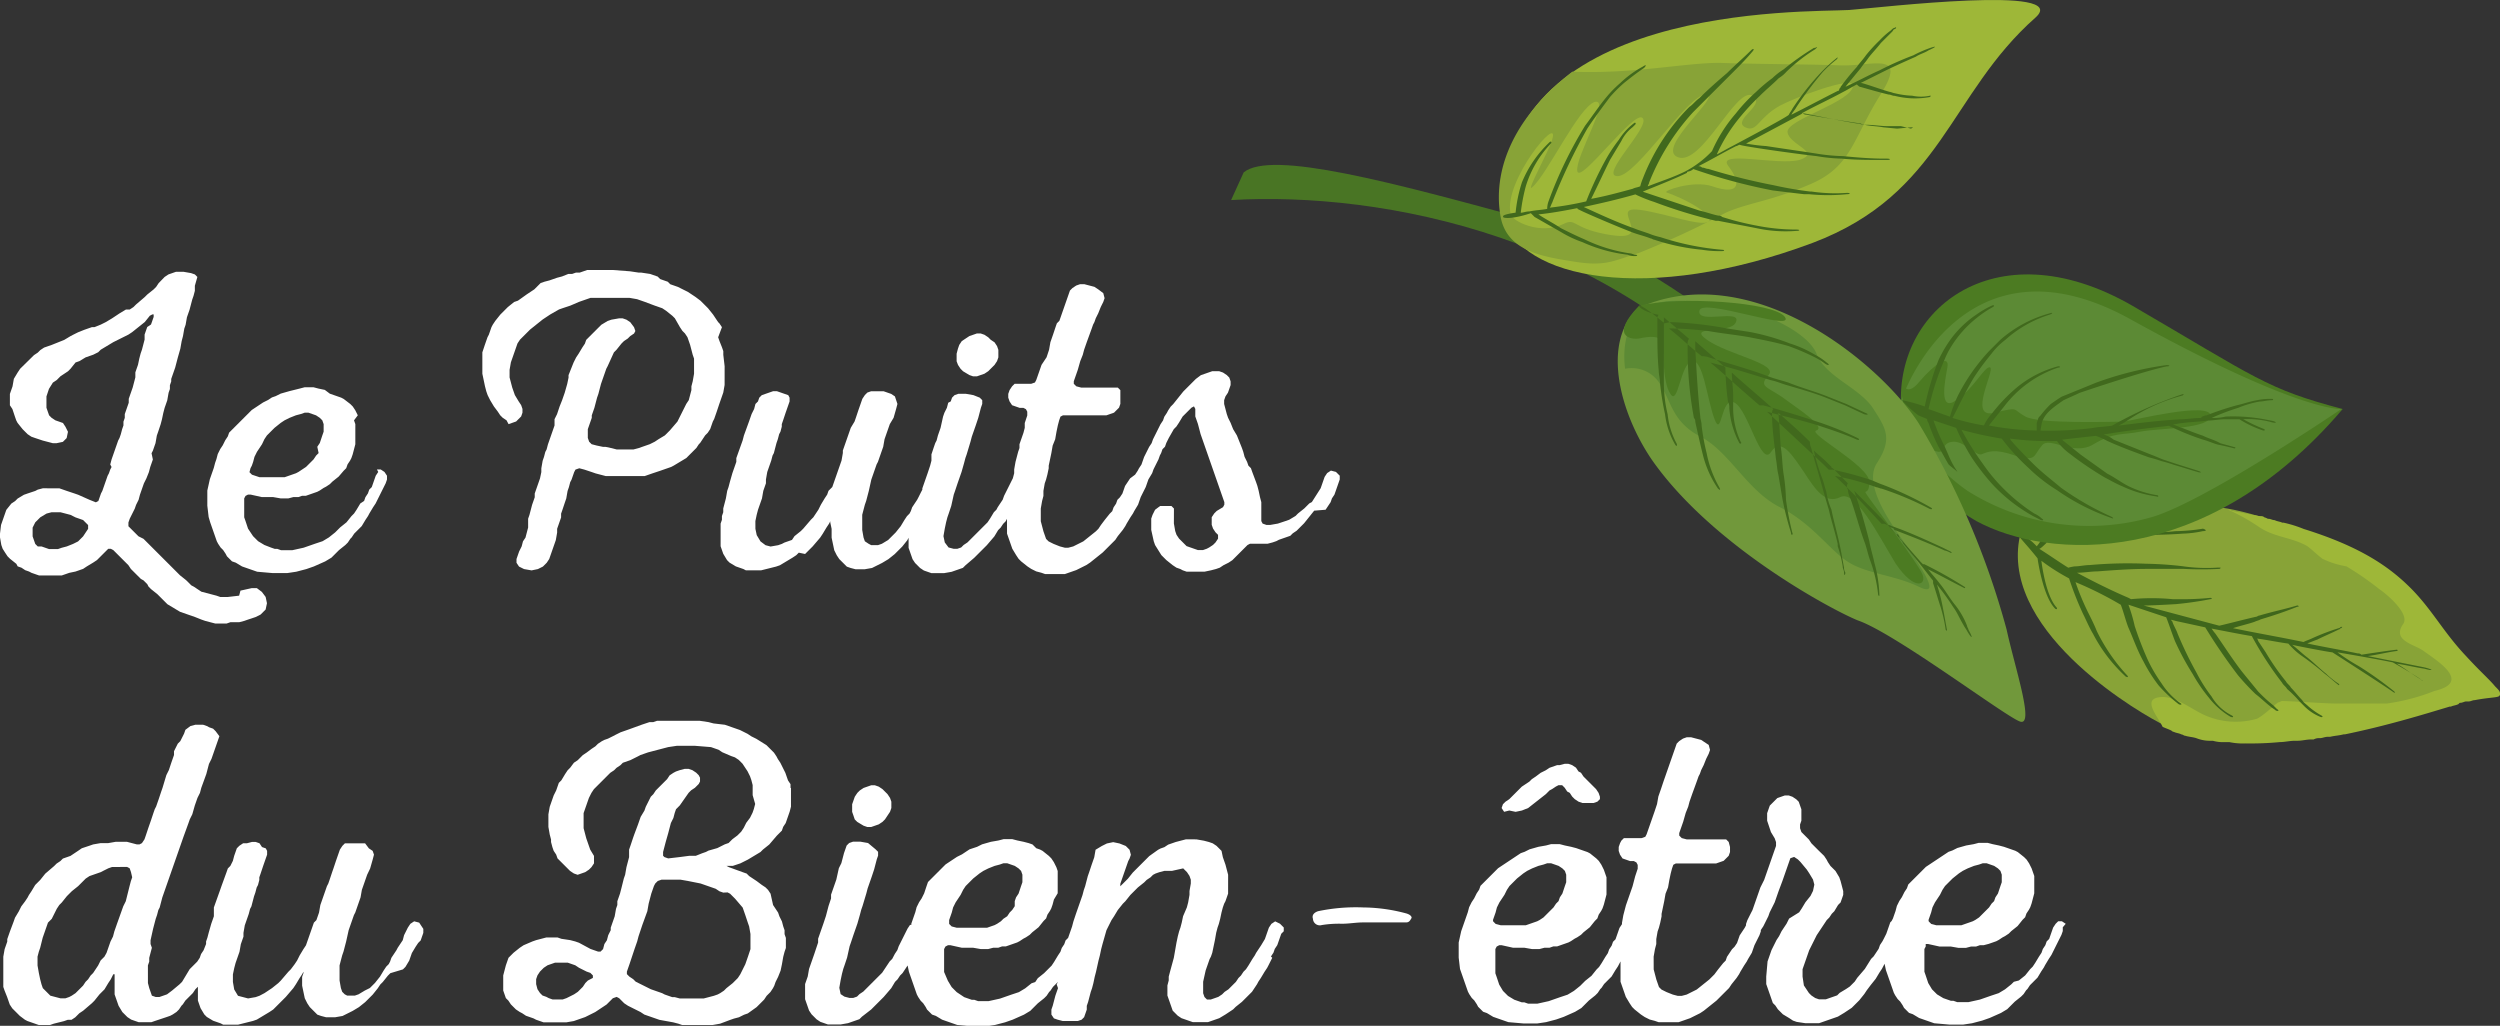 <svg xmlns="http://www.w3.org/2000/svg" width="189.117" height="77.601" viewBox="0 0 189.117 77.601"><rect x="0" y="0" width="189.117" height="77.601" fill="#333333" stroke="none"/><g id="lepuitsdubienetre_logo" transform="translate(0 -0.007)"><path id="Trac&#xE9;_24" data-name="Trac&#xE9; 24" d="M98.752,13.672c2.095-1.714,11.237.762,21.711,3.619S142.08,31.1,142.08,31.1l-3.428,1.524h0C127.225,18.433,109.132,15.1,97.8,15.767Z" transform="translate(-4.67 -0.626)" fill="#497524"></path><path id="Trac&#xE9;_25" data-name="Trac&#xE9; 25" d="M119.4,16.379c1.238,4.761,10.951,6.666,23.425,2,9.808-3.714,10.284-11.237,16.855-17.045,2.762-2.476-11.617-.762-14.093-.571C142.348.953,118.542.191,119.4,16.379Z" transform="translate(-5.7 0)" fill="#9eb738"></path><path id="Trac&#xE9;_26" data-name="Trac&#xE9; 26" d="M124.621,5.667C129.192,5.857,133.1,5,135.763,5c2.666.1,6.761.1,9.142.19s5.142-1.143,3.047,2.19-2.19,5.428-5.237,6.761-4.761,1.428-6.475,2.19a69.17,69.17,0,0,1-6.57,3.047c-1.9.571-2.476,1.047-4.856.667s-5.142-.762-5.618-3.428S119.384,9.761,124.621,5.667Z" transform="translate(-5.685 -0.238)" fill="#88a337"></path><path id="Trac&#xE9;_27" data-name="Trac&#xE9; 27" d="M183.8,58.4h0Z" transform="translate(-8.776 -2.788)" fill="#628c29"></path><path id="Trac&#xE9;_28" data-name="Trac&#xE9; 28" d="M182.5,58.6h.19C182.6,58.5,182.6,58.6,182.5,58.6Z" transform="translate(-8.714 -2.796)" fill="#628c29"></path><path id="Trac&#xE9;_29" data-name="Trac&#xE9; 29" d="M181.3,58.7Z" transform="translate(-8.657 -2.803)" fill="#628c29"></path><path id="Trac&#xE9;_30" data-name="Trac&#xE9; 30" d="M172.489,40.167c6.285-.571,14.093,4.19,17.617,7.332s5.047,5.618,3.142,6.475c-1.809.857-13.046,3.238-15.236,3.333-2.19,0-5.237.1-6.666-.571s-12.189-6.761-10.951-14C161.157,37.977,172.108,39.786,172.489,40.167Z" transform="translate(-7.654 -1.886)" fill="#88a337"></path><path id="Trac&#xE9;_31" data-name="Trac&#xE9; 31" d="M185.1,58.2h0Z" transform="translate(-8.838 -2.779)" fill="#628c29"></path><path id="Trac&#xE9;_32" data-name="Trac&#xE9; 32" d="M186.4,58Z" transform="translate(-8.9 -2.769)" fill="#628c29"></path><path id="Trac&#xE9;_33" data-name="Trac&#xE9; 33" d="M171.472,54.689c1.143-.19,2.381.857,3.428,1.333a5.781,5.781,0,0,0,4,.286c.571-.286,1.524-1.238,1.619-1.238s.19-.1.286-.1c.571,0,3.333.19,4,.19h3.9a15.586,15.586,0,0,0,3.619-.952c2.857-.667.19-2.285-.857-3.047-.667-.476-2.381-.762-1.524-2,.571-.762-1.238-2.285-1.809-2.666a22.83,22.83,0,0,0-2.476-1.714,6.638,6.638,0,0,1-1.809-.571c-.381-.286-.762-.667-1.143-.952-1.143-.667-2.476-.667-3.618-1.428a14.959,14.959,0,0,0-2.381-1.333h0a.35.35,0,0,1,.286.1c.19,0,.476.1.667.1.286.1.571.1.857.19.19,0,.476.1.667.1a.35.35,0,0,1,.286.1c.1,0,.19.1.286.1.19,0,.286.1.476.1.191.1.381.1.571.19h.1a9.363,9.363,0,0,1,1.524.476c4.285,1.333,6.475,2.857,8.094,4.476s2.476,3.333,4.19,5.142c1.047,1.143,1.809,1.809,2.19,2.285.286.286.381.381.381.571,0,.1,0,.1-.1.19-.19.1-.857.1-1.809.286-.19,0-.286.1-.476.1h-.19c-.1,0-.286.1-.381.1s-.1,0-.19.1c-.19.1-.381.1-.571.19h-.1c-1.9.571-4.666,1.428-7.9,2.095h-.1c-.381.1-.667.1-1.047.19h-.19c-.19,0-.381.1-.571.1a.858.858,0,0,0-.476.1h-.19c-.381,0-.667.1-1.047.1h-.19c-.381,0-.762.1-1.143.1h0a23.205,23.205,0,0,1-2.571.1,5.031,5.031,0,0,1-1.238-.1h-.381a2.637,2.637,0,0,1-.857-.1h-.286a2.817,2.817,0,0,1-.952-.19h0c-.286-.1-.571-.1-.857-.19-.1,0-.19-.1-.286-.1-.19-.1-.381-.1-.571-.19a.332.332,0,0,1-.19-.1c-.19-.1-.476-.19-.667-.286h0C171.377,56.117,170.234,54.879,171.472,54.689Z" transform="translate(-8.161 -1.933)" fill="#9eb738"></path><g id="Groupe_4" data-name="Groupe 4" transform="translate(152.741 39.995)"><path id="Trac&#xE9;_34" data-name="Trac&#xE9; 34" d="M160.4,42.6a1.208,1.208,0,0,0,.571.1,4.77,4.77,0,0,1,.762.667,2.963,2.963,0,0,0,.381-.571,1.777,1.777,0,0,1,.381.286c-.1.1-.476.476-.571.476.762.476,1.428.952,2.19,1.428a4.123,4.123,0,0,1,.476-.1c.381,0,.762-.1,1.143-.1a32.2,32.2,0,0,1,4.285-.1,26.9,26.9,0,0,1,2.762.19,12.5,12.5,0,0,0,2.666.1h.19a.093.093,0,0,1-.1.1,24.9,24.9,0,0,1-2.666,0h-2.762c-1.333,0-2.571.1-3.809.19-.476,0-.952.1-1.524.1,1.238.667,2.571,1.333,3.9,1.9l.19.1a16.6,16.6,0,0,1,3.142,0h.381a20.71,20.71,0,0,0,2.476-.1c.1,0,.19.1,0,.1a25.666,25.666,0,0,1-2.666.381c-.1,0-1.619.1-2.381.1l5.714,1.524c.1,0,1.9-.476,2.762-.667.1,0,.19-.1.286-.1.952-.286,1.9-.476,2.857-.762.1,0,.19.1,0,.1-.952.381-1.809.667-2.762.952-.19.1-.286.1-.476.19-.571.19-1.047.286-1.619.476,1.809.381,3.523.667,5.333,1.047.19-.1.476-.19.667-.286a17.17,17.17,0,0,1,2-.762c.1,0,.1-.1.191-.1s.1,0,0,.1c-.1,0-.1.1-.191.1-.571.286-1.047.476-1.619.762-.286.1-.476.19-.762.286.286.1,2.952.571,3.809.762a.35.35,0,0,1,.286.1s1.809-.286,2.666-.381c.1,0,.1.1,0,.1-.762.1-1.428.286-2.19.381l4.285.857c.762.19.667.286,0,.1-.667-.1-1.428-.286-2.095-.381.667.381,1.238.857,1.9,1.238.1,0,0,.1,0,0-.667-.476-2.19-1.333-2.19-1.333-.857-.19-3.619-.667-4.19-.762a15.489,15.489,0,0,0,1.619,1.047,26.978,26.978,0,0,1,2.666,1.9c.1.1.1.1,0,.1-.952-.667-4.666-3.047-4.666-3.047-.19,0-2.666-.476-3.047-.571.381.286.762.667,1.143.952.476.381.952.857,1.428,1.238a6.671,6.671,0,0,0,.952.762c.1.1,0,.1,0,.1-.381-.286-.667-.571-1.047-.857a20.9,20.9,0,0,0-1.714-1.333,5.4,5.4,0,0,1-1.047-.952c-.762-.1-1.619-.286-2.381-.381a.332.332,0,0,1,.1.19l.571.857a17.924,17.924,0,0,0,1.524,2.19c.1.19.286.286.381.476.286.286.571.667.857.952.1.19.286.286.476.476a5.782,5.782,0,0,0,.952.667c.19.1.1.19-.1.1a3.624,3.624,0,0,1-1.238-.857l-.286-.286a8.991,8.991,0,0,0-.952-.952c-.1-.19-.286-.286-.381-.476a25.3,25.3,0,0,1-2.285-3.523c-.667-.1-3.047-.571-3.047-.571a3.8,3.8,0,0,0,.286.381c.667.952,1.333,2,2,2.857.381.476.857,1.047,1.238,1.524a11.406,11.406,0,0,0,1.143,1.047l.286.286c.19.1.1.19-.1.1-.1-.1-.286-.19-.381-.286-.381-.286-.762-.667-1.143-.952a18.279,18.279,0,0,1-1.333-1.428,42.609,42.609,0,0,1-2.476-3.619l-2.19-.476-.381-.1c0,.1.1.1.1.19.1.286.286.571.381.857a28.206,28.206,0,0,0,1.428,2.952,11.644,11.644,0,0,0,1.143,1.809,3.676,3.676,0,0,0,1.524,1.428c.19.1.1.19-.1.1a5.829,5.829,0,0,1-1.619-1.428,12.132,12.132,0,0,1-1.238-1.809,20.447,20.447,0,0,1-1.333-2.476c-.191-.476-.476-1.333-.667-1.809l-2.857-.952a12.719,12.719,0,0,1,.476,1.619,26.394,26.394,0,0,0,.952,2.476,11.211,11.211,0,0,0,1.047,1.809,5.451,5.451,0,0,0,1.428,1.524c.19.1.1.19-.1.1a10.831,10.831,0,0,1-1.524-1.428,11.645,11.645,0,0,1-1.143-1.809c-.476-.857-.762-1.714-1.143-2.571-.19-.476-.381-1.238-.571-1.714a27.219,27.219,0,0,0-3.428-1.714,19.311,19.311,0,0,0,1.047,2.476c.19.381.381.762.571,1.238a13.779,13.779,0,0,0,2.285,3.333c.1.1.1.19-.1.1a11.719,11.719,0,0,1-2.476-3.238c-.286-.476-.476-.952-.762-1.524a23.74,23.74,0,0,1-1.048-2.666,15.659,15.659,0,0,1-2.095-1.333s.286,2.571,1.143,3.523c.1.1,0,.19-.1.1-.952-.952-1.333-3.809-1.333-3.809C161.067,43.362,160.5,42.79,160.4,42.6Z" transform="translate(-160.4 -42.029)" fill="#3f661c"></path><path id="Trac&#xE9;_35" data-name="Trac&#xE9; 35" d="M174.728,42.19a8.333,8.333,0,0,1-1.524.19c-1.333.1-2.571.1-3.9.1.286-.1.476-.19.762-.286a11.6,11.6,0,0,0,2.571,0,14.264,14.264,0,0,0,2.095-.19C175.014,42.1,175.014,42.19,174.728,42.19Z" transform="translate(-160.825 -42)" fill="#3f661c"></path></g><path id="Trac&#xE9;_36" data-name="Trac&#xE9; 36" d="M151.1,32.561c-1.047-7.808,6.856-14.474,17.426-8.38,9.332,5.428,10.094,6.285,15.9,7.808-10.284,12.094-22.283,11.427-27.711,8.475C151.1,37.227,152.333,33.8,151.1,32.561Z" transform="translate(-7.21 -1.041)" fill="#4c7b22"></path><path id="Trac&#xE9;_37" data-name="Trac&#xE9; 37" d="M168.426,25.293c12.57,6.951,15.807,6.761,15.9,6.761,0,0-10.38,7.047-14.379,8.189a17.24,17.24,0,0,1-13.9-2C152.619,35.863,151,32.435,151,31.578,151.1,30.912,155.761,18.247,168.426,25.293Z" transform="translate(-7.21 -1.106)" fill="#5c8a35"></path><path id="Trac&#xE9;_38" data-name="Trac&#xE9; 38" d="M151.1,30.509c0-.476.19,1.143,1.333-.286,1.143-1.333,2.285-2.095,2.095-1.047s-.667,3.428.667,2.476c1.333-.857,2.19-2.666,2.571-2.476s-1.714,3.9.286,3.428,1.333-.286,2.381.286,6.666.381,7.428.381c.762-.1,6.475-1.524,6.571-.476s-3.9.952-5.333,1.238-1.9,0-3.523.952c-1.524.952-3.333-.667-3.9.1-.667.762-.381,1.238-2,.762-1.619-.571-2.095-.286-2.571-.1-.476.1-1.333-1.047-2.19-.952s-.476.762-1.047.762C153.29,35.46,151.1,35.079,151.1,30.509Z" transform="translate(-7.215 -1.369)" fill="#4c7b22"></path><path id="Trac&#xE9;_39" data-name="Trac&#xE9; 39" d="M151.1,31.44h0a11.515,11.515,0,0,1,1.714.476,23.263,23.263,0,0,1,1.047-3.523,10.388,10.388,0,0,1,.571-1.047,7.769,7.769,0,0,1,2.285-2.381,7.106,7.106,0,0,1,1.143-.667c.19-.1.286,0,.1.1a7.946,7.946,0,0,0-1.143.762,8.389,8.389,0,0,0-2.095,2.381,5.651,5.651,0,0,0-.381.762,20.638,20.638,0,0,0-1.238,3.809c.571.19,1.047.381,1.619.571a11.058,11.058,0,0,1,.571-1.524,14.675,14.675,0,0,1,2.381-3.428l.857-.857a9.408,9.408,0,0,1,3.714-2c.286-.1.286,0,0,.1a8.952,8.952,0,0,0-3.333,1.9,5.456,5.456,0,0,0-1.048,1.047c-.381.476-.762.952-1.143,1.524-.667.952-1.714,3.238-1.809,3.333a17.414,17.414,0,0,0,2.381.571,3.308,3.308,0,0,1,.571-.857,12.725,12.725,0,0,1,1.9-2,8.254,8.254,0,0,1,3.143-1.619c.19,0,.19.1,0,.1a8.56,8.56,0,0,0-4.095,2.952l-1.143,1.428a22.168,22.168,0,0,0,3.619.381v-.571l.1-.286c0-.1.1-.19.191-.286a7.782,7.782,0,0,1,.762-.857s.667-.476.857-.571c.476-.19,2.571-1.047,2.571-1.047a25.726,25.726,0,0,1,5.333-1.333c.286,0,.286.1,0,.1-1.809.381-6.571,2-6.571,2-.381.19-.857.381-1.238.571-.667.476-1.428.952-1.619,1.714,0,0-.1.476-.1.571a26.809,26.809,0,0,0,3.9-.19c.476-.1,1.048-.1,1.524-.19a30.884,30.884,0,0,1,5.333-2.381c.1,0,.1,0,0,.1a13.88,13.88,0,0,0-4.19,1.9,4.142,4.142,0,0,1-.667.381c1.524-.19,3.047-.381,4.666-.476.476,0,1.047-.1,1.524-.1a.093.093,0,0,0,.1-.1c.1,0,.19-.1.381-.1a21.424,21.424,0,0,1,2.285-.762c.476-.1.952-.286,1.524-.381a4.636,4.636,0,0,1,1.143-.1c.1,0,.1.1,0,.1-.381,0-.667.1-.952.1a8.041,8.041,0,0,0-1.619.476,17.166,17.166,0,0,0-2,.762,3.907,3.907,0,0,0,1.047-.1,12.793,12.793,0,0,1,3.333.286c.667.1.571.286,0,.1a7.13,7.13,0,0,0-2-.19,12.394,12.394,0,0,0,1.619.762h0v.1h-.1a8.093,8.093,0,0,1-1.809-.857h-1.047c-.476,0-.952.1-1.333.1-.667.1-1.333.1-1.9.19-.286,0-.476.1-.762.1.286.1.476.19.762.286.476.19.952.381,1.524.571.381.19.762.286,1.143.476l.19.1,1.048.286c.1,0,.1.1,0,.1-.381-.1-.762-.19-1.238-.286h0c-.381-.1-.762-.286-1.143-.381a19.728,19.728,0,0,1-2.571-1.047c-1.619.19-3.333.381-4.952.667h0a1.915,1.915,0,0,1,.762.381l2.857,1.143c.286.1.667.286.952.381l.857.286,1.809.571c.19.1.19.1,0,.1-.667-.19-1.238-.381-1.9-.571-.286-.1-.571-.19-.952-.286-.286-.1-.571-.19-.952-.286-1.047-.381-2.095-.762-3.142-1.238a6.013,6.013,0,0,0-.857-.381c-.1,0-1.809.19-2.571.286l1.428,1.143,2,1.428c.571.286,1.047.667,1.619.952a7.7,7.7,0,0,0,2.095.667c.19,0,.19.19,0,.1a8.8,8.8,0,0,1-2.571-.762c-.476-.19-.952-.476-1.333-.667a26.193,26.193,0,0,1-2.666-1.809,4.414,4.414,0,0,1-.952-.952,23.049,23.049,0,0,1-3.619-.19.093.093,0,0,1,.1.1c.571.667,1.143,1.238,1.714,1.809.667.667,1.428,1.238,2.1,1.809a21.856,21.856,0,0,0,3.809,2.19c.191.1.191.19,0,.1a16.638,16.638,0,0,1-4.095-2.095,12.394,12.394,0,0,1-2.19-1.714,16.459,16.459,0,0,1-2-2.19,28.625,28.625,0,0,1-3.047-.667,22.9,22.9,0,0,0,1.619,2.571,12.814,12.814,0,0,0,1.047,1.333A14.047,14.047,0,0,0,161.1,40.01a1.992,1.992,0,0,1,.571.381c.191.1.1.19-.1.1L161,40.2a12.505,12.505,0,0,1-3.047-2.381,17.517,17.517,0,0,1-1.619-2.095,16.772,16.772,0,0,1-1.143-2.19l-1.714-.571h0a14.661,14.661,0,0,0,.762,1.809c.286.571.476,1.143.762,1.619.1.19.19.286.286.476-.19-.19-.476-.381-.667-.571-.286-.476-.476-.857-.762-1.333a14.64,14.64,0,0,1-.762-1.809.47.47,0,0,1-.1-.286c-.19-.1-.476-.19-.667-.286A8.01,8.01,0,0,1,151.1,31.44Z" transform="translate(-7.215 -1.158)" fill="#41691d"></path><path id="Trac&#xE9;_40" data-name="Trac&#xE9; 40" d="M130.024,24.447c8.475-3.9,18.188,4,21.235,8.665a61.436,61.436,0,0,1,6.666,15.617c.667,3.047,2.19,7.523.952,6.951-1.333-.571-9.427-6.666-12.189-7.618-1.9-.762-11.046-5.618-15.617-12.189C128.691,32.351,127.263,27.114,130.024,24.447Z" transform="translate(-6.136 -1.117)" fill="#71983b"></path><path id="Trac&#xE9;_41" data-name="Trac&#xE9; 41" d="M132.906,23.9c5.618-.1,10,2.285,10.665,4s3.047,2.476,4.19,4c1.047,1.619,1.619,2.381.381,4.285s1.809,5.523,2.666,6.856,2.19,3.333.476,2.476c-1.809-.857-3.809-.952-5.237-1.809s-2.761-2.952-5.237-4.19-3.809-4.19-6-5.333-2.19-2.666-3.142-4.095a2.511,2.511,0,0,0-2.571-1.047S128.24,23.9,132.906,23.9Z" transform="translate(-6.161 -1.141)" fill="#5c8a35"></path><path id="Trac&#xE9;_42" data-name="Trac&#xE9; 42" d="M130.143,24.281c2.952-.762,10.284-.286,11.046.857s-6.38-1.524-6.475-.476c-.19,1.047,3.238-.19,2.762.857-.381.952-3.809.19-2.19,1.333s5.428,1.809,4.666,2.666-.19.857.952,1.619c1.143.857,3.428,2.285,2.666,2.571-.762.19,4,2.666,4,3.9s-.667.286,0,1.238,3.619,4.856,4,5.714-.571,1.333-2-.762c-1.333-2.19-3.047-5.618-4.19-5.047s-1.9-.571-2.762-1.9c-.857-1.238-1.714-2.666-2.476-1.524-.762,1.238-1.714-3.142-2.762-3.714s-.952,2.762-1.524,1.238-.857-4.571-1.714-4.38-1.047,3.428-1.619,2.476c-.667-.952-.476-3.714-.667-4-.19-.381-.857-.381-1.714-.19C129.476,26.853,127.953,26.567,130.143,24.281Z" transform="translate(-6.16 -1.141)" fill="#4c7b22"></path><path id="Trac&#xE9;_43" data-name="Trac&#xE9; 43" d="M130.2,24.3h0q.143-.143,1.714,1.143c.1.1.19.1.19.19a3.367,3.367,0,0,1,.571-.1,29.672,29.672,0,0,1,4.19.476c.571.1,1.238.19,1.809.286a17.251,17.251,0,0,1,2.952.857,8.4,8.4,0,0,1,1.9.857,4.471,4.471,0,0,1,.857.571c.286.19.19.286-.1.1a5.313,5.313,0,0,0-.762-.476,18.031,18.031,0,0,0-2-.857c-.952-.286-2-.476-2.952-.667-1.047-.19-2.095-.286-3.142-.476-.952-.1-1.9-.19-2.857-.19h-.1c.857.667,1.619,1.428,2.476,2.095a1.676,1.676,0,0,1,.571.1c1.524.476,2.952.857,4.476,1.428.476.19.952.286,1.524.476.952.381,2,.667,2.952,1.047l1.428.571,1.428.667c.286.1.19.19-.1.1l-1.428-.667-1.428-.571c-.952-.381-2-.667-2.952-.952-.381-.1-.762-.286-1.238-.381-1.524-.476-3.047-.952-4.571-1.333,1.238,1.047,2.476,2.19,3.714,3.238h.286c1.428.381,2.952.857,4.38,1.333a23.951,23.951,0,0,1,2.761,1.143c.191.1.1.19-.1.1-.857-.381-1.714-.667-2.571-.952-1.428-.476-2.762-.762-4.19-1.143l4.285,4,.381.381h.286a25.019,25.019,0,0,1,2.857.762c.286.1.667.286.952.381a25.143,25.143,0,0,1,3.619,1.714c.19.1.1.19-.1.1a24.225,24.225,0,0,0-3.619-1.524c-.1,0-.286-.1-.381-.1a19.277,19.277,0,0,0-3.142-.857c1.238,1.143,2.381,2.381,3.523,3.619h.19c.1,0,.19.1.381.1.1,0,.19.1.286.1,1.333.476,2.571,1.047,3.809,1.619l.571.286c.1.1.1.1,0,.1a1.609,1.609,0,0,0-.476-.19c-1.238-.571-2.476-1.047-3.714-1.524a.093.093,0,0,1-.1-.1c-.1-.1-.286-.1-.381-.19.191.286.476.476.667.762l.381.381,1.333,1.524.19.19h.1a31.443,31.443,0,0,1,3.047,1.714c.1,0,0,.1,0,.1-.952-.476-1.809-.952-2.761-1.428.286.381.571.667.857,1.047.476.571.762,1.143,1.238,1.714a6.158,6.158,0,0,1,.857,1.524c0,.1.1.19.1.286.381.667.286.762-.1.1-.1-.19-.19-.286-.286-.476-.286-.476-.476-.952-.762-1.333a19.3,19.3,0,0,0-1.238-1.714h0a13.913,13.913,0,0,1,.476,1.9c.1.476.19,1.047.286,1.524,0,.1,0,.1-.1,0a11.07,11.07,0,0,0-.381-1.714c-.19-.571-.381-1.238-.571-1.809v-.19c-.381-.476-.667-.857-1.047-1.333L150.2,42.3l-.1-.19-.19-.19v-.1c-.1-.286-.19-.286-.19-.19-1.048-1.143-2.1-2.19-3.238-3.333l.571,1.714c.19.667.381,1.333.571,2.095.1.571.286,1.143.381,1.619a10.337,10.337,0,0,1,.381,2.381v.1c0,.1-.1,0-.1-.1h0a10.432,10.432,0,0,0-.571-2.476c-.19-.476-.286-1.047-.476-1.524-.381-1.047-.667-2.19-1.048-3.238a1.766,1.766,0,0,1-.19-.667.425.425,0,0,1,0-.476l-1.143-1.143a.093.093,0,0,1-.1-.1l-.381-.381c-.286-.286-.667-.571-.952-.857a14.724,14.724,0,0,0,.667,2.19c.1.286.19.667.286.952a5.458,5.458,0,0,0,.381,1.333c.19.952.476,1.9.667,2.857.1.476.19,1.047.286,1.524a.72.72,0,0,0,.1.381c0,.19-.1.286-.1,0,0-.19-.1-.286-.1-.476a8.914,8.914,0,0,0-.381-1.524V42.3c-.19-.857-.476-1.714-.667-2.571-.381-1.238-.667-2.381-1.047-3.619-.1-.381-.19-.667-.286-1.047a1.035,1.035,0,0,1-.1-.476c-.762-.762-1.524-1.428-2.381-2.19v.1c.1.857.1,1.714.19,2.571.1.667.1,1.238.19,1.9a14.215,14.215,0,0,1,.19,2,22.667,22.667,0,0,0,.476,2.476c.1.19-.1.286-.1,0a21.805,21.805,0,0,1-.667-2.666l-.286-1.714c-.1-.381-.1-.762-.191-1.238-.1-1.047-.286-2.19-.286-3.333,0-.19,0-.286.1-.381-1.047-.952-2.095-1.809-3.142-2.762,0,.571.1,1.143.1,1.714v.857a6.082,6.082,0,0,0,.571,2.666c.1.1,0,.19-.1.1a6.606,6.606,0,0,1-.762-2.666.859.859,0,0,0-.1-.476,20.033,20.033,0,0,1-.19-2.381v-.19l-2.285-2v.571c.1,1.714.19,3.428.381,5.142,0,.19.1.381.1.667a16.147,16.147,0,0,0,.381,2.095,8.383,8.383,0,0,0,.952,2.571c.1.19.1.286-.1.1a7.858,7.858,0,0,1-1.143-2.571c-.191-.762-.381-1.619-.571-2.476a.35.35,0,0,0-.1-.286,27.969,27.969,0,0,1-.476-4.856v-.667a.714.714,0,0,1,.1-.476c-.667-.571-1.238-1.047-1.9-1.619v4.952a10.17,10.17,0,0,0,.286,2.381,5.861,5.861,0,0,0,.667,2.19c.1.19,0,.286-.1.1a5.9,5.9,0,0,1-.762-2.285,20.625,20.625,0,0,1-.381-2.381c0-.286-.1-.667-.1-.952-.1-1.047-.1-2-.1-3.047v-.762c0-.19,0-.286.1-.381C130.581,24.775,130.2,24.395,130.2,24.3Z" transform="translate(-6.217 -1.159)" fill="#41691d"></path><path id="Trac&#xE9;_44" data-name="Trac&#xE9; 44" d="M123.14,10.885c-.19.762-2,4-1.524,3.619,1.143-.952,3.523-6.094,4.761-6.475,1.238-.286-1.524,4.19-1.333,5.237s4.38-4.761,4.952-4c.571.667-3.333,4.38-1.9,4.38s5.237-6.094,6.666-6.19-3.9,4.095-2.1,4.761,4.38-5.333,5.618-4.666c1.143.667-1.524,1.809-.571,2.381.952.476.952-.667,2.666-1.619,1.047-.571,5.523-2.285,5.523-1.524,0,1.238-5.047,2.571-4.952,3.523s2.571,1.524.952,2.095c-1.619.476-6.38-.762-5.428.476s.952,2.285-1.238,1.524c-1.428-.476-3.809.381-3.428.476,2.952,1.047,5.047,3.047,1.047,2s-4.19-.857-3.9,0,.667,1.619-1.809,1.143-2.19-1.238-3.142-.762c-1.714.857-3.9-.19-4-.762C119.426,14.027,123.806,8.79,123.14,10.885Z" transform="translate(-5.727 -0.315)" fill="#9eb738"></path><path id="Trac&#xE9;_45" data-name="Trac&#xE9; 45" d="M119.4,16.482c0-.1.286-.19.952-.286a10.73,10.73,0,0,1,.476-2.285,8.7,8.7,0,0,1,2.095-3.047c.1-.1.19,0,.1.1a8.09,8.09,0,0,0-1.9,3.238,13.626,13.626,0,0,0-.381,2c.19,0,.381-.1.667-.1.476-.1.857-.1,1.333-.19a1.675,1.675,0,0,1,.1-.571,31.6,31.6,0,0,1,2.762-5.714c.571-.762,1.143-1.619,1.714-2.285a8.976,8.976,0,0,1,.952-.952A7.924,7.924,0,0,1,129.97,5.15c.286-.19.286-.1.1.1-.571.381-1.047.762-1.524,1.143a10.867,10.867,0,0,0-1.047,1.047c-.571.762-1.143,1.524-1.714,2.381a43.18,43.18,0,0,0-2.666,5.618c-.1.19-.1.286-.19.381a23.8,23.8,0,0,0,2.762-.476,26.827,26.827,0,0,1,1.524-3.238,12.409,12.409,0,0,1,.952-1.428A4.661,4.661,0,0,1,129.3,9.435h0c.1-.1.19,0,.1.1l-.19.19a2.977,2.977,0,0,0-.857,1.047l-.857,1.428c-.476.952-.952,2-1.428,2.952,1.047-.19,2.095-.476,3.142-.762.19-.1.381-.1.571-.19a3.745,3.745,0,0,1,.19-.571A15.708,15.708,0,0,1,133.493,8.2c.286-.19.476-.476.762-.667.667-.667,1.428-1.333,2.095-1.9.571-.571,1.238-1.143,1.809-1.714.19-.19.286-.1.1.1-.476.571-1.047,1.143-1.619,1.714l-2.666,2.666-.19.19a17.326,17.326,0,0,0-3.333,5.333c0,.1-.1.19-.1.286.952-.381,1.9-.667,2.857-1.143a7.66,7.66,0,0,0,2-1.524,11.168,11.168,0,0,1,1.809-2.857,12.264,12.264,0,0,1,1.524-1.619,12.062,12.062,0,0,1,1.238-1.047,5.234,5.234,0,0,1,.857-.667,19.725,19.725,0,0,1,2.285-1.619h.1c.1-.1.191,0,.1,0l-.1.1a12.394,12.394,0,0,0-2.19,1.714,2.526,2.526,0,0,1-.571.476c-.476.476-.952.857-1.428,1.333a18.047,18.047,0,0,0-1.809,2,12.144,12.144,0,0,0-1.428,2.381.093.093,0,0,1-.1.1c.381-.19.857-.476,1.238-.667,1.428-.762,4.285-2.285,4.285-2.381.1-.19.19-.286.286-.476a19.909,19.909,0,0,1,2.19-2.762,11.41,11.41,0,0,1,1.143-1.047c.1-.1.1,0,0,.1a9.484,9.484,0,0,0-1.047.952,27.8,27.8,0,0,0-2,2.666c-.1.19-.286.381-.381.571,1.143-.571,2.381-1.238,3.523-1.809a.093.093,0,0,0,.1-.1c0-.1.1-.1.1-.19a17.4,17.4,0,0,1,1.238-1.524c.19-.286.476-.571.667-.857a11.4,11.4,0,0,1,1.047-1.143,6.164,6.164,0,0,1,.857-.762c.1-.1.19-.19.286-.19.1-.1.19,0,0,.1-.1,0-.1.1-.19.19l-.857.857c-.286.381-.667.762-.952,1.143-.19.286-.381.476-.571.762L145.3,6.674c.857-.381,1.714-.857,2.571-1.238a24.459,24.459,0,0,1,2.571-1.143,9.275,9.275,0,0,1,1.048-.476c.762-.286.762-.19.1.1-.286.19-.667.286-.952.476-.857.381-1.714.762-2.476,1.143l-1.714.857h.1c.667.19,1.428.476,2.095.667.1,0,.286.1.381.1a6.43,6.43,0,0,0,1.333.19,3.146,3.146,0,0,0,1.333,0c.1,0,.1,0,0,.1a6.287,6.287,0,0,1-1.333.1,6.43,6.43,0,0,1-1.333-.19c-.19,0-.286-.1-.476-.1-.762-.19-1.428-.381-2.095-.571-.1,0-.19-.1-.286-.19-.381.19-.667.381-1.047.571-1.047.571-2.095,1.047-3.142,1.619h.19c.1,0,2.762.571,4,.762.19,0,.381.1.571.1.476.1.952.1,1.428.19l1.047.1,1.047-.1c.19,0,.19,0,0,.1l-.762-.19h-1.047c-.476,0-1.048-.1-1.524-.1a.859.859,0,0,1-.476-.1c-1.333-.19-4.095-.667-4.095-.667a.417.417,0,0,1-.286-.1l-4.285,2.285a12.611,12.611,0,0,0,1.524.19c1.238.19,2.571.381,3.809.571a14.207,14.207,0,0,0,2,.19c1.047.1,2.095.19,3.142.19h.19c.286,0,.286.1,0,.1h-.381c-1.047,0-2,0-3.047-.1a12.906,12.906,0,0,1-1.9-.19c-1.714-.19-5.713-.762-5.809-.857-.1,0-.19.1-.286.1-.952.476-1.9,1.047-2.857,1.524a.35.35,0,0,1,.286.1c.19,0,.286.1.476.1a47.03,47.03,0,0,0,4.952,1.238,27.908,27.908,0,0,0,2.762.476h.1a12.5,12.5,0,0,0,2.666.1c.286,0,.286.1,0,.1a14.319,14.319,0,0,1-2.857,0h-.381c-.857-.1-1.619-.19-2.381-.286a42.722,42.722,0,0,1-6-1.619.722.722,0,0,1-.381.19h0a.093.093,0,0,0-.1.1c-1.143.571-3.428,1.428-3.333,1.428l4.285,1.428c.476.1.952.286,1.428.381a.35.35,0,0,1,.286.1,21.812,21.812,0,0,0,2.666.667,15.5,15.5,0,0,0,2.952.286c.286,0,.286.1,0,.1a10.285,10.285,0,0,1-2.952-.19c-.952-.19-2-.381-2.952-.571h-.19a37.836,37.836,0,0,1-4.666-1.428,11.084,11.084,0,0,1-1.428-.571c-1.333.381-2.571.667-3.9.952,1.238.571,2.476,1.143,3.809,1.619.476.19.857.286,1.333.476a6.064,6.064,0,0,0,.667.19,20.322,20.322,0,0,0,4.666.952h0c.19,0,.19.1,0,.1a8.191,8.191,0,0,1-1.524-.1,16.355,16.355,0,0,1-3.619-.762c-.1,0-.19-.1-.286-.1-.476-.19-.952-.286-1.428-.476-1.238-.476-3.9-1.619-4-1.714a.093.093,0,0,1-.1-.1h0c-.952.19-2,.381-2.952.476.571.381,1.143.667,1.714,1.047.571.286,1.143.571,1.809.857a11.82,11.82,0,0,0,3.428,1.047c.1,0,.286.1.381.1.19,0,.19.1,0,.1a1.208,1.208,0,0,1-.571-.1,11.56,11.56,0,0,1-3.428-.952,8.443,8.443,0,0,1-1.619-.762l-2-1.143-.286-.286c-1.428.476-2.095.381-2.095.286Z" transform="translate(-5.701 -0.103)" fill="#41691d"></path><g id="Groupe_6" data-name="Groupe 6" transform="translate(0 20.474)"><g id="Groupe_5" data-name="Groupe 5"><path id="Trac&#xE9;_46" data-name="Trac&#xE9; 46" d="M.381,42.83l.19.286.19.19.476.381.1.19.286.1.286.19.286.1.19.1.286.1.286.1H4.666l.286-.1.286-.1.476-.1.286-.1.286-.1.286-.19.476-.286.286-.19.19-.19.286-.286.19-.19.19-.19h.19l.19.1.19.19.19.19.381.381.19.19.19.19.19.286.476.476.286.286.19.1.286.286.1.19.19.19.476.381.19.19.19.19.19.19.19.19.952.571.286.1.286.1.286.1.286.1.476.19.286.1.381.1.381.1h.857l.286-.1h.667l.381-.1.286-.1.571-.19.381-.19.381-.381.1-.476-.1-.476-.286-.381-.381-.286h-.381l-.857.19-.1.381-.857.1h-.571l-.286-.1-.381-.1-.381-.1-.381-.1-.286-.19-.286-.19-.19-.1-.19-.19-.19-.19-.476-.381-.19-.19-.19-.19-.571-.571-.857-.857-.381-.381-.571-.571-.381-.19-.19-.19-.19-.19-.19-.19-.19-.19v-.286l.1-.286.19-.381.19-.381.1-.286.19-.381.1-.381.1-.286.1-.286.1-.286.19-.381.19-.476.1-.381.1-.286.1-.286-.1-.476.1-.19.1-.286.1-.286.1-.571.1-.286.19-.571.1-.381.1-.476.1-.381.1-.286.1-.286.1-.571.1-.286v-.286l.1-.286v-.19l.1-.286.1-.286.1-.286.1-.381.1-.381.19-.667.1-.571.1-.381.1-.571.1-.286.1-.571.1-.286.1-.286.1-.381.1-.381.1-.286.1-.381v-.381l.19-.667-.19-.19-.286-.1-.571-.1h-.571l-.286.1-.286.1-.286.19L12,22.452l-.19.286-.19.19-.476.381-.19.19-.667.571-.19.19-.286.19H9.523l-.476.286-.286.19-.286.19L8,25.4l-.381.19-.476.19h-.19l-.286.1-.286.1-.476.19-.381.19-.19.1-.476.286-.952.381-.286.1-.286.1-.286.19-.19.19-.286.19L1.524,28.928l-.19.286-.286.476-.1.571-.1.286-.1.286v.857l.19.286.19.571.1.286.1.19.381.476.19.19.19.19.286.19.286.1.571.19.381.1.381.1h.286l.476-.1.286-.286.1-.476-.19-.381-.19-.286-.286-.1-.286-.1-.286-.19-.19-.19-.1-.286-.1-.286v-.857l.19-.571L4,29.975l.286-.19.286-.286.286-.19.286-.19.19-.19.381-.476.286-.1.476-.286.286-.1.286-.1.381-.19.19-.19.476-.286.476-.286.381-.19.381-.19.381-.19.286-.19.476-.381.476-.381.381-.476.19-.1h.1v.19l-.1.286-.1.286-.286.19-.1.286-.1.286v.381l-.1.381-.1.381-.1.286-.1.381-.1.476-.1.286-.1.286v.381l-.1.381-.1.381-.1.286-.1.286-.1.286V31.5l-.1.286-.1.286-.1.286v.286l-.1.286v.286l-.1.286-.1.381-.1.286-.1.19-.1.286-.1.286-.1.286-.1.286-.1.286-.1.381.1.19-.1.19-.1.286-.1.19-.1.286-.1.286-.1.286-.1.286-.1.19-.1.286-.1.286-.19.1-.476-.19-.857-.381-.286-.1-.571-.19-.286-.1-.286-.1H3.238l-.381.1-.19.1-.571.19-.286.1-.476.286-.19.19-.286.19-.381.476-.1.286-.1.286-.1.286-.1.286L0,41.4v.286l.1.571.1.286Zm2.095-1.9.19-.381.381-.381.476-.286.381-.1h.667l.381.1.381.1.381.19.286.1.286.1.19.19.19.19v.286l-.19.286-.19.286-.19.19-.19.19-.381.19-.476.19-.381.1-.286.1H3.714l-.286-.1-.286-.1H2.857l-.19-.19-.1-.286-.1-.286v-.667ZM15.9,40.545l.1.286.1.286.1.286.1.286.1.286.1.19.19.286.19.19.19.286.1.19.19.19.19.19.286.1.476.286.286.1.286.1.286.1.286.1,1.143.1h1.143l.667-.1.381-.1.381-.1.286-.1.286-.1.857-.381.476-.286.286-.286.286-.286.476-.381.19-.19.19-.286.1-.1.19-.286.19-.19.19-.19.19-.19.286-.476.19-.286.1-.19.286-.476.19-.286.19-.381.19-.381.19-.381.19-.381.1-.286v-.286l-.19-.286-.286-.19h-.286l.1.19-.19.286-.1.286-.1.286-.1.286-.19.19-.1.286-.19.286-.1.286-.286.19-.286.476-.19.286-.19.19-.381.476-.476.381-.19.19-.19.19-.476.381-.476.286-.571.19-.286.1-.286.1-.286.1-.857.19h-.857l-.286-.1h-.19l-.286-.1L20,42.259l-.476-.286-.19-.19-.19-.19-.381-.571-.19-.571-.1-.286V38.736l.1-.19.19-.1h.19l.857.19h.857l.571.1h.571l.381-.1h.381l.286-.1h.286l.286-.1.286-.1.286-.1.19-.1.286-.19.19-.1.286-.19.19-.19.476-.381L26,36.641l.19-.19.1-.286.19-.286.1-.19.1-.286.1-.381.1-.381V33.117l-.1-.286.286-.381-.19-.381-.19-.286-.19-.19L26,31.213l-.19-.1-.286-.1-.286-.1-.286-.1-.381-.286-.476-.1-.381-.1h-.667l-.381.1-.762.19-.667.19-.381.19-.286.1-.286.19-.381.19-.286.19-.286.19-.286.19-.381.381-.476.476-.476.476-.19.19-.19.19-.1.286-.19.286-.19.381-.19.286-.19.381-.1.381-.1.286-.1.381-.1.286-.1.286-.1.286-.19.857v1.143l.1.857ZM18.95,36.45l.1-.19.1-.286.1-.381.19-.381.19-.286.19-.286L20,34.26l.19-.286.286-.286.286-.286.476-.381.286-.19.381-.19.476-.19.381-.1.286-.1h.286l.286.1.286.1.286.19.19.19.1.286v.571l-.1.286-.19.571-.19.286.1.476-.19.19-.19.286-.19.19-.19.19-.19.19-.286.19-.286.19-.19.1-.286.1-.286.1-.286.1h-1.9l-.571-.19-.19-.19Zm19.521-3.333.286-.1.286-.1.19-.19.19-.19.1-.286v-.286l-.1-.286-.19-.286-.286-.476-.1-.286-.1-.286-.1-.381-.1-.381v-.571l.1-.571.1-.286.1-.286.1-.286.1-.286.1-.286.19-.286.19-.19.19-.19.381-.381.952-.762.286-.19.286-.19.667-.381.286-.1.571-.19.667-.286.286-.1.286-.1.286-.1h2.952l.571.1.286.1.286.1.762.286.286.1.286.1.286.19.476.381.19.19.381.667.19.286.19.19.19.286.1.286.1.286.1.381.1.381.1.286v1.143l-.1.571-.1.381v.286l-.1.381-.1.381-.19.286-.19.381-.286.571-.19.381-.571.667-.19.19-.19.19-.476.286-.286.19-.381.19-.286.1-.286.1-.286.1-.381.1H46.66l-.381-.1-.476-.1h-.19l-.476-.1-.381-.1-.19-.19-.1-.286V33.5l.1-.286.1-.286.1-.286v-.19l.1-.286.1-.286.1-.381.1-.381.1-.286.1-.381.1-.381.1-.286.1-.286.1-.286.1-.286.1-.19.476-1.047.19-.19.381-.476.19-.19.286-.19.19-.19.286-.19.1-.19-.1-.286-.286-.381-.286-.19-.286-.1h-.286l-.571.1-.286.1-.476.286-.19.19-.381.381-.19.19-.381.381-.1.286-.19.286-.286.476-.19.286-.19.381-.19.476-.19.476v.19l-.1.476-.19.667-.1.286-.1.286-.19.476-.19.571-.19.381v.476l-.1.286-.1.286-.1.286-.1.286-.1.286-.1.381-.1.19-.1.381-.1.286-.1.571v.286l-.1.476-.1.286-.1.286-.1.286-.1.286v.286l-.1.286-.1.286-.1.381-.1.381-.1.286v.667l-.1.381-.1.381-.19.286-.1.381-.19.381-.1.286-.1.286v.286l.19.286.381.19.571.1.476-.1.381-.19.286-.286.19-.286.1-.286.1-.286.1-.286.1-.286.1-.286.1-.571v-.286l.1-.286.1-.286.1-.286v-.286l.1-.286.19-.571.1-.286.1-.571.1-.286.1-.381.1-.19.1-.286.1-.286.1-.19.286-.1.381.1.571.19.286.1.381.1.381.1h2.952l.286-.1.286-.1.571-.19.286-.1.286-.1.286-.1.19-.1.476-.286.476-.286.19-.19.19-.19.19-.19.19-.19.19-.286.1-.1.19-.286.19-.286.19-.19.19-.286.1-.286.1-.286.1-.19.1-.286.1-.286.19-.571.1-.286.1-.286.1-.286.1-.571V28.737l-.1-.857v-.286l-.1-.286-.19-.476-.1-.286.286-.762-.19-.286-.1-.1-.381-.571-.381-.476-.19-.19-.19-.19-.19-.19-.381-.286-.286-.19-.286-.19-.381-.19-.381-.19-.286-.1-.286-.1-.19-.19-.286-.1-.286-.1-.19-.19-.286-.1-.286-.1-.667-.1h-.19l-.667-.1-1.333-.1h-1.9l-.286.1-.286.1h-.286l-.286.1h-.286l-.476.19-.381.1-.286.1-.286.1-.381.1-.286.1-.476.476-.286.19-.286.19-.667.476-.286.1-.476.381-.381.381-.19.19-.381.476-.19.286-.1.19-.1.286-.1.286-.1.19-.1.286-.1.286-.19.571v1.619l.1.476.1.476.1.381.1.286.19.381.286.476.286.381.19.286.19.19.286.19Zm34-4.476.19.286.19.19.476.286.286.1h.286l.286-.1.286-.1.286-.19.19-.19.286-.286.19-.286.1-.286V27.5l-.1-.286-.19-.286-.286-.19-.19-.19-.286-.19-.286-.1h-.286l-.286.1-.286.1-.286.19-.286.19-.19.286-.1.286-.1.381v.571Zm27.806,10.951.19-.286.19-.286.1-.286.19-.286.1-.286.1-.286.1-.286.1-.286v-.286l-.286-.286-.381-.1-.286.19-.19.286-.1.286-.1.286-.1.286-.667,1.047-.19.1-.381.381-.476.381-.19.19-.476.286-.286.1-.571.19-.571.1H95.8l-.286-.1-.1-.19V39.021l-.1-.381-.1-.476-.1-.381-.1-.286-.286-.762-.1-.286-.19-.19-.1-.286-.19-.381-.1-.381-.1-.286-.381-.952-.286-.476-.19-.476-.19-.381-.1-.286-.1-.381-.1-.381v-.286l.1-.286.19-.286.1-.286.1-.286V29.88l-.1-.286-.19-.19-.286-.19-.286-.1H91.7l-.286.1-.286.1-.286.1-.381.286-.19.19-.19.19-.19.19-.381.381-.762.952-.19.19-.19.286-.1.19-.19.286-.1.286-.19.286-.19.381-.19.381-.19.381-.1.286-.19.286-.381.762-.1.286-.1.286-.19.286-.1.19-.19.286h0l-.381.286-.19.286-.19.286-.1.286-.1.286-.19.286-.19.19-.1.286-.19.286-.1.286-.19.19-.381.476-.286.381-.19.286-.19.19-.952.762-.762.381-.381.1H80.56l-.381-.1-.476-.19-.381-.19-.19-.19-.1-.286-.1-.286-.1-.381-.1-.381V39.5l.1-.571.1-.381v-.381l.1-.571.1-.286.1-.381.1-.476v-.19l.1-.476.1-.476.1-.571.19-.476.1-.571.1-.476.1-.381.1-.286.19-.1H83.7l.286-.1.286-.1.19-.19.19-.19.1-.286V30.546l-.19-.19H81.8l-.381-.1-.19-.19v-.19l.1-.286.1-.286.1-.286.19-.667.19-.476.1-.381.1-.286.1-.286.381-1.047.1-.286.1-.19.1-.286.19-.381.19-.476.19-.381.1-.286-.1-.381-.381-.286-.286-.19-.381-.1-.381-.1H81.7l-.286.1-.286.19-.19.19-.1.286-.1.286-.1.286-.1.286-.1.286-.1.286-.1.286-.1.286-.19.19-.1.286-.19.571-.1.286-.1.286-.1.571-.19.571-.19.286-.19.286-.1.286-.1.286-.1.286-.1.286-.1.19-.286.1H76.751l-.19.19-.19.286-.1.286v.286l.1.286.19.286.286.1.286.1h.286l.19.1.1.19v.286l-.19.571V33.4l-.1.381-.1.286-.1.286-.1.286v.286l-.1.286-.1.381-.1.381-.1.571v.286l-.1.381-.381.762-.286.571-.1.286-.19.286-.19.286-.1.19-.19.19-.286.476-.19.286-.19.19-.286.286-1.047,1.047-.286.19-.19.19-.286.1h-.286l-.381-.1-.286-.381-.1-.476.1-.571.1-.476.1-.381.1-.286.19-.571.19-.857.1-.286.19-.571.1-.286.1-.286.1-.286.19-.667.1-.381.1-.286.286-.952.1-.381.1-.286.1-.286.1-.286.19-.571.1-.381.1-.381.1-.286v-.286l-.19-.19-.476-.19-.571-.1h-.571l-.286.1-.19.19-.1.286-.19.1-.1.381-.19.381-.1.286-.19.857-.1.286-.1.286-.1.381-.1.19-.1.286-.19.571v.476l-.1.381-.19.571-.1.286-.1.286-.1.286-.1.286v.1l-.1.19-.19.381-.1.19-.19.286-.19.286-.1.286-.1.19-.19.19-.19.286-.286.476-.381.476-.19.19-.19.19-.19.19-.476.286-.286.1H65.9l-.19-.1-.286-.19-.1-.286-.1-.571V39.974l.1-.381.1-.381.1-.286.1-.381.1-.381.19-.857.1-.286.1-.286.1-.286.1-.286.1-.19.1-.286.1-.286.1-.286.1-.286.1-.571.1-.286.1-.286.1-.286.1-.286.286-.476.19-.667.1-.381-.19-.571-.286-.19-.286-.1-.286-.1H65.9l-.286.1-.19.19-.19.286-.1.286-.1.286-.1.286-.19.571-.1.286-.286.476-.1.286-.1.286-.1.286-.1.286-.1.286-.1.286v.19l-.1.571-.1.286-.1.286-.1.286-.1.286-.1.286-.1.286-.1.286-.286.286-.1.286-.19.286-.286.476-.19.381-.19.286-.19.286-.19.19-.571.667-.19.19-.476.381-.19.286-.286.1-.286.1-.19.1-.286.1-.571.1-.381-.1-.381-.286-.286-.476-.1-.476V40.45l.1-.476.1-.381.1-.286.1-.286.1-.286.1-.571.1-.286.1-.286v-.286l.1-.571.1-.286.1-.286.1-.286.1-.381.1-.19.1-.381.1-.381.1-.286.1-.381.1-.19.1-.381v-.19l.1-.286.19-.571.1-.286.1-.286.1-.286v-.286l-.1-.19-.286-.1-.286-.1-.286-.1h-.286l-.286.1-.286.1-.286.1-.19.19-.1.286-.19.19-.1.381-.19.381-.1.286-.1.286-.381,1.047-.1.381-.476,1.333v.286l-.1.286-.1.286-.1.286-.19.667-.1.381-.1.286-.1.571-.1.381-.1.381v.286l-.1.286v.286l-.1.286v1.714l.1.286.1.286.286.476.19.19.476.286.286.1.286.1.19.1h1.143l1.143-.286.286-.1.476-.286.476-.286.286-.19.19-.19.476.1.571-.571.571-.667.19-.286.286-.476.19-.286.1-.19v.1l.1.476v.667l.1.476.1.476.19.381.19.286.286.286.286.286.286.1.381.1h.667l.571-.1.762-.381.476-.286.476-.381.19-.19.381-.381.381-.476.1-.19v.762l.1.286.1.286.1.286.19.286.19.19.19.19.286.19.286.1.286.1h.952l.571-.1.286-.1.286-.1.286-.1.19-.19.667-.571.19-.19.19-.19.19-.19.381-.381.571-.667.286-.476.19-.19.19-.286.19-.19.1-.19h0V41.4l.1.286.1.286.1.286.1.286.286.476.19.286.19.19.476.381.286.19.381.19.381.1.286.1H80.56l.286-.1.286-.1.286-.1.381-.19.381-.19.286-.19.476-.381.476-.381.571-.571.19-.19.19-.19.19-.286.381-.476.19-.286.1-.19.286-.476.19-.286.1-.19.286-.476.1-.286.1-.286.381-.762.1-.286h0l.1-.286.286-.476.1-.286.19-.381.19-.381.1-.286.1-.19.1-.286.19-.19.1-.286.19-.381.381-.667.19-.19.19-.286.286-.476.19-.19.476-.476.19-.1.1.19v.571l.1.286.1.286.1.381.1.381.1.286.1.286.1.286.1.286.1.286.1.286.1.286.1.286.1.286.1.286.1.286.1.286.1.286.1.286.1.286.1.286.1.286.1.286v.19l-.1.19-.476.286-.19.19-.19.286v.571l.1.286.19.286.19.19v.286l-.19.286-.19.19-.286.19-.19.1-.286.1h-.381l-.286-.1-.286-.1-.286-.1-.19-.19-.19-.19-.19-.19-.19-.286-.1-.286-.1-.571V39.5l-.19-.19h-.857l-.381.286-.19.381-.1.286v.857l.19.857.1.286.476.762.19.19.19.19.476.381.286.19.286.1.19.1.286.1H91.13l.476-.1.381-.1.286-.1.286-.19.381-.19.286-.19.286-.286.286-.286.19-.19.19-.19.19-.19.19-.1h1.333l.381-.1.286-.1.19-.1.286-.1.286-.1.286-.1.19-.19.286-.19.19-.19.19-.19.19-.19.762-.952ZM31.71,70.827l-.381-.1-.286.19-.19.286-.286.571-.1.381-.19.286-.19.286-.1.19-.19.286-.19.286-.1.286-.1.19-.19.19-.19.286-.286.476-.381.476-.19.19-.19.19-.381.19-.476.286-.286.1h-.571l-.19-.1-.19-.19-.1-.286-.1-.571V74.064l.1-.381.1-.381.1-.286.1-.381.1-.381.19-.857.1-.286.1-.286.1-.286.1-.286.1-.19.1-.286.1-.286.1-.286.1-.286.1-.571.1-.286.1-.286.1-.286.1-.286L28,66.732l.19-.667.1-.381-.1-.286-.286-.19-.286-.381H26.092l-.19.19-.19.286-.1.286-.1.286-.1.286-.19.571-.1.286-.19.571-.1.286-.1.19-.1.286-.1.286-.1.286-.1.286-.1.286-.1.571-.1.286-.1.286-.19.19-.1.286-.1.286-.1.286-.1.286-.1.286-.1.286-.19.286-.286.476-.19.381-.19.286-.286.381-.19.19-.571.667-.19.19-.476.381-.286.19-.286.19-.19.1-.19.1-.286.1-.571.1-.381-.1-.381-.1-.286-.476-.1-.571v-.571l.1-.476.1-.381.1-.286.1-.286.1-.286.1-.571.1-.286.1-.286v-.286l.1-.571.1-.286.1-.286.1-.286.1-.381.1-.19.1-.381.1-.381.1-.286.1-.381.1-.19.1-.381V67.4l.1-.286.19-.571.1-.286.1-.286.1-.286V65.4l-.1-.19-.286-.1-.19-.286-.286-.1h-.286l-.381.1h-.286l-.286.19-.19.19-.1.286-.1.286-.1.381-.19.381-.19.19-.1.286-.381,1.047-.1.286-.476,1.333v.667l-.1.286-.1.286-.19.667-.1.381-.1.286v.19l-.19.476-.19.286-.1.286-.19.286-.571.571-.286.476-.286.476-.19.19-.571.476-.381.286-.286.1-.286.1h-.286l-.286-.1-.1-.286-.1-.286-.1-.381V74.064l.1-.286v-.286l.1-.381.1-.381-.1-.286V72.16l.19-.857.1-.381.1-.381.1-.286.1-.381.1-.19.1-.381.1-.381.1-.286.1-.286.1-.286.1-.286.1-.286.1-.286.1-.286.1-.286.1-.286.1-.286.1-.286.1-.286.1-.286.1-.286.1-.286.1-.286.381-1.047.1-.286.19-.381.19-.667.1-.286.1-.286.19-.381.1-.381.381-1.047.1-.381.1-.381.19-.381.1-.286.1-.286.1-.286.1-.286.1-.286.1-.286-.286-.381-.19-.19-.286-.1-.19-.1-.286-.1h-.571l-.381.1-.381.286-.1.286-.286.571-.19.19-.286.571v.286l-.1.286-.1.286-.19.571-.19.381-.286.952-.1.286-.19.571-.1.286-.1.286-.1.19-.1.286-.19.571-.1.286-.1.286-.19.571-.1.286-.19.286-.19.1h-.19l-.381-.1-.381-.1H8.761l-.571.1H7.618l-.571.1-.286.1-.571.19L5.9,65.4l-.571.381-.286.1-.286.1-.19.19-.286.19-.19.19-.667.571-.381.476-.19.19-.19.19-.286.476-.19.286-.1.19-.19.286-.286.381-.19.381-.286.476-.1.286-.286.762-.1.286-.1.286v.19l-.1.286-.1.286-.1.571v2.285l.1.286.19.476.1.286.1.286.19.286.286.286.286.286.381.286.19.1.286.1.286.1.286.1h.857l.286-.1.762-.19.286-.1h.286l.286-.19L6,77.683l.286-.19.667-.571.19-.19.381-.476.19-.19.19-.19.286-.476.19-.286.19-.381h.1v1.524l.1.286.1.286.1.286.286.476.19.19.19.19.286.19.286.1.286.1h.952l.286-.1.857-.286.286-.1.19-.1.286-.19.19-.19.19-.286.1-.1.19-.286.19-.19.19-.19.19-.19.19-.286.19-.19h0v1.047l.1.286.1.286.286.476.19.19.476.286.286.1.286.1.19.1H18l1.143-.286.286-.1.476-.286.476-.286.286-.19.19-.19.19-.19.571-.571.571-.667.19-.286.286-.476.19-.286.1-.19v.1l-.1.286v.667l.1.476.1.476.19.381.19.286.286.286.286.286.286.1.381.1h.667l.571-.1.762-.381.476-.286.476-.381.19-.19.381-.381.381-.476.19-.286.19-.19.381-.476.19-.19.952-.286.19-.19.286-.476.1-.286.1-.286.286-.476.19-.286.19-.19.1-.286.1-.286V71.3ZM10,67.4l-.1.286-.1.381-.286,1.143-.19.381-.476,1.333-.1.286-.1.286-.1.381-.19.381-.1.286-.1.286-.1.286L7.9,73.4l-.286.286-.19.381-.19.286-.19.286-.19.19-.19.286-.19.19-.19.286-.381.381-.19.19-.286.19-.19.1-.286.1H4.571l-.381-.1-.381-.1-.19-.19-.19-.19-.19-.19-.1-.286-.1-.381-.1-.476-.1-.571V73.4l.1-.381.1-.286.19-.762.1-.286.1-.286.1-.286.1-.286.286-.286.381-.762.19-.286.19-.19.381-.476.19-.19.19-.19.476-.381.19-.19.19-.19.19-.19.286-.19.286-.1.286-.1.286-.1.19-.1.381-.19.286-.1H9.618l.19.1.1.286Zm49.8-6.761v-.286l-.19-.286-.1-.286-.1-.286-.19-.381-.19-.381-.19-.286-.1-.19-.19-.286-.381-.381-.19-.19-.762-.476-.381-.19-.286-.19-.571-.286-.286-.1-.286-.1-.286-.1-.286-.1-.857-.1-.381-.1-.667-.1H49.707l-.286.1h-.286l-.571.19-1.047.381-.286.1-.286.1-.381.19-.19.1-.381.19-.286.1-.19.1-.286.19-.19.19-.286.19-.381.286-.286.19-.286.286-.1.1-.286.19-.286.381-.19.19-.19.286-.286.476-.19.19-.1.286-.1.286-.19.381-.1.286-.1.286-.1.286-.1.571v.952l.1.571.1.381v.19l.1.381.1.286.19.286.1.286.19.19.19.19.19.19.19.19.19.19.286.19.286.1.286-.1.286-.1.286-.19.19-.19.19-.286V65.78l-.286-.476-.1-.286-.1-.286-.1-.286-.1-.381-.1-.381V62.542l.1-.286.1-.286.1-.286.1-.286.19-.381.19-.286.19-.19,1.047-1.047.286-.19.19-.19.286-.19.19-.19.286-.1.286-.1.571-.286.19-.1.286-.1.286-.1.381-.1.381-.1.381-.1.381-.1.667-.1h1.333l1.238.1.286.1.286.1.286.19.667.286.286.1.286.19.286.286.19.286.19.286.19.381.1.286.1.381v.762l.19.667-.1.381-.1.286-.19.381-.286.381-.19.381-.19.286-.286.286-.381.286-.286.286-.286.1-.571.286-.667.19-.19.1-.286.1-.476.19h-.476l-.762.1-.857.1-.286-.1-.1-.1v-.286l.1-.381.1-.381.19-.667.1-.381.1-.381.19-.381.1-.381.1-.286.286-.286.667-.952.19-.19.286-.19.286-.286.1-.19v-.286l-.1-.19-.19-.19-.286-.19-.286-.1H51.8l-.381.1-.286.1-.19.1-.286.19-.19.286-.286.286-.19.19-.19.19-.19.19-.19.286-.19.19-.381.762-.1.286-.286.476-.1.286-.1.286-.286.762-.1.286-.19.571-.1.286v.571l-.1.381-.1.381-.1.571-.1.286-.19.762-.1.381-.1.286-.1.286v.286l-.1.286-.1.571-.1.286-.1.286-.1.286v.19l-.19.381-.1.381-.19.286-.1.381-.19.19h-.19l-.286-.1-.286-.1L43.8,72.35l-.286-.1-.381-.1-.667-.1-.286-.1h-.857l-.381.1-.381.1-.286.1-.667.286-.286.19-.476.381-.19.19-.19.19-.1.286-.1.286-.1.381-.1.381v1.143l.1.286.1.286.19.19.19.286.19.19.19.19.286.19.19.1.286.19.286.1.286.1.19.1.286.1.286.1h1.714l.571-.1.286-.1.286-.1.286-.1.381-.19.381-.19.286-.19.286-.19.286-.19.19-.19.286-.286.286-.1.19.1.19.19.19.19.286.19.571.286.381.19.286.19.286.1.286.1.286.1.286.1,1.047.19.381.1.286.1H53.9l.571-.1.762-.286.286-.1.381-.1.381-.19.286-.1.667-.476.19-.19.19-.19.19-.19.19-.286.286-.286.19-.286.1-.19.1-.286.19-.381.19-.476.1-.476.1-.571.1-.381.1-.286v-.762l-.1-.286V71.4l-.1-.286-.1-.381-.19-.381-.1-.286-.19-.286-.19-.286-.19-.857-.19-.286-.19-.19-.286-.19-.381-.286-.286-.19-.286-.19-.19-.19-.286-.1-1.047-.381-.19-.1h.476l.571-.19.571-.286.476-.286.476-.286.19-.19.476-.381.571-.667.19-.19.19-.19.1-.286.19-.286.1-.286.1-.286.1-.286.1-.381V60.637ZM44.47,75.207l-.19.19-.19.286-.19.19-.19.19-.286.19-.571.286-.286.1H41.8l-.286-.1-.19-.1-.286-.1-.19-.19-.19-.286-.1-.381v-.381l.1-.286.19-.286.286-.286.286-.19.286-.1.286-.1h.952l.286.1.286.1.286.19.571.286.286.1.19.19v.19Zm10.57-6.666.19.1.19.19.19.19.571.667.1.286.1.286.19.571.1.286.1.571v1.143l-.19.571-.1.286-.1.286-.19.381-.19.381-.19.286-.19.19-.19.19-.476.381-.19.19-.286.19-.19.1-.286.1-.381.1-.381.1H51.422l-.381-.1h-.19l-.286-.1-.286-.1-.19-.1-.286-.1-.286-.1-.286-.1-.762-.381-.381-.19-.19-.19-.286-.19-.19-.19v-.19l.1-.286.1-.286.381-1.143.1-.286.1-.286.1-.381.286-.857.381-1.047.1-.571.1-.381.1-.381.1-.286.1-.286.1-.19.19-.19.286-.1h1.428l.571.1.952.19.286.1.286.1.286.1.286.1.286.19.286.1Zm9.618-5.523.19.19.476.286.286.1H65.9l.286-.1.286-.1.286-.19.19-.19.19-.286.19-.286.1-.286v-.476l-.1-.286-.19-.286-.19-.19-.19-.19-.286-.19-.286-.1H65.9l-.286.1-.286.1-.286.19-.19.19-.19.286-.1.286-.1.286v.571l.1.286Zm31.805,7.713-.286.19-.19.286-.1.286-.1.286-.1.286-.286.476-.19.286-.19.286-.1.19-.19.286-.286.476-.19.286-.19.19-.19.286-.19.19-.19.286-.19.19-.381.381-.286.19-.19.19-.286.19-.286.1-.286.1h-.286l-.19-.19-.1-.286V75.3l.19-.857.1-.286.1-.286.1-.286.1-.19.1-.286.1-.476.1-.476.1-.571.1-.381.1-.286.1-.381.1-.476.1-.381.1-.286.1-.19.1-.286.1-.286V67.208l-.1-.381-.1-.381-.1-.286-.1-.286-.1-.476-.19-.19-.19-.19-.286-.19-.286-.1-.381-.1-.571-.1H89.7l-.381.1-.381.1-.286.1-.286.1-.286.19-.286.1-.19.1-.667.476-.381.381-.19.19-.381.381-.286.286-.381.476-.19.19-.19.19-.19.19h0v-.19l.1-.286.1-.286.1-.286.1-.286.1-.286.1-.286.1-.19.1-.286-.1-.381-.286-.286-.476-.19-.476-.1-.476.1-.381.19-.476.286-.1.571-.1.286-.1.286-.19.571-.1.286-.1.381-.1.381-.1.286-.1.381-.1.286-.1.286-.1.286-.1.286-.1.286-.19.571-.1.381h0l-.1.286-.1.286-.1.286-.19.19-.1.286-.19.286-.1.286-.19.286-.286.476-.19.286-.19.19-.381.381-.476.381-.19.286-.286.1-.476.381-.476.286-.571.19-.286.1-.286.1-.286.1-.857.19H73.99l-.286-.1h-.19l-.286-.1-.286-.1-.571-.381-.19-.19-.19-.19-.286-.476-.286-.667V72.826l.1-.19.19-.1h.19l.857.19h.857l.571.1h.571l.381-.1h.381l.286-.1h.286l.286-.1.286-.1.286-.1.19-.1.286-.19.19-.1.286-.19.19-.19.476-.381.381-.476.19-.19.1-.286.19-.286.1-.19.1-.286.1-.381.286-.476V66.922l-.1-.286-.19-.381-.19-.286-.19-.19-.476-.381-.19-.1-.286-.1-.286-.286-.286-.1-.381-.1-.476-.1-.381-.1h-.667l-.381.1-.571.1-.667.19-.381.19-.571.19-.286.19-.286.19-.381.19-.286.19-.286.19-.286.19-.476.476-.476.476-.19.19-.19.19-.1.286-.19.571-.19.381-.19.286-.19.381-.1.381-.1.286-.1.286-.1.286v.1h-.1l-.19.286-.381.762-.286.571-.1.286-.19.286-.1.19-.1.19-.19.19-.381.571-.19.286-.19.19-.19.19-1.047,1.047-.286.19-.19.19-.286.1h-.286l-.381-.1-.286-.19-.1-.476.1-.571.1-.476.1-.381.1-.286.19-.571.19-.857.1-.286.19-.571.1-.286.1-.286.1-.286.19-.667.1-.381.1-.286.286-.952.1-.381.1-.286.1-.286.1-.286.19-.571.1-.381.1-.381.1-.286v-.286l-.19-.19-.571-.476-.571-.1h-.571l-.286.1-.19.19-.1.286-.1.286-.1.381-.1.381-.19.381-.19.857-.1.286-.1.286-.1.286-.1.286v.286l-.19.571-.1.381-.1.381-.19.571-.1.286-.1.286-.1.286-.1.286v.286l-.286.857-.1.286-.1.286-.1.286-.1.286-.1.571-.1.286-.1.286v1.143l.1.286.1.286.1.286.19.286.19.19.19.19.286.19.286.1.286.1h.952l.571-.1.286-.1.286-.1.286-.1.19-.19L65.9,77.4l.19-.19.19-.19.19-.19.381-.381.571-.667.286-.476.19-.19.19-.286.19-.19.19-.286.19-.286.1.476.1.286.1.286.1.286.1.286.1.286.1.286.1.19.19.286.19.19.19.286.1.19.19.19.19.19.286.1.476.286.286.1.286.1.286.1.286.1,1.143.1h1.047l.667-.1.381-.1.381-.1.286-.1.286-.1.857-.381.476-.286.286-.286.286-.286.476-.381.19-.19.19-.286.1-.1.19-.286.19-.19.19-.19h0l-.1.19.1.286-.1.286-.1.286-.1.381-.1.381-.1.286v.381l.19.286.286.1.381.1h1.143l.286-.1.19-.19.1-.286.1-.286v-.286l.1-.286.1-.381.1-.381.1-.286.1-.381.1-.476.1-.381.19-.857.1-.381.1-.476.1-.381L83.7,71.4l.381-.762.19-.286.286-.476.381-.476.19-.19.381-.476.19-.19.19-.19.19-.19.476-.381.19-.19.286-.19.19-.19.19-.1.286-.1.381-.1h.571l.857-.19.286.286.19.286.1.286v.286l-.1.571v.286l-.1.571-.1.381-.286.667-.1.476-.1.381-.1.286-.1.381-.1.476-.1.571-.1.571-.286,1.047-.1.381v.286l-.1.381v.762l.1.286.1.286.1.286.1.286.19.19.19.19.286.19.286.1.286.1.286.1h1.143l.286-.1.286-.1.286-.1.476-.286.286-.19.286-.19.19-.19.476-.381.19-.19.381-.381.19-.19.19-.286.19-.286.1-.19.19-.286.286-.476.19-.286.1-.19.286-.571-.1-.1.19-.286.1-.286.19-.286.1-.286.1-.286.1-.286.19-.19v-.286l-.286-.286Zm-24.663-.1.1-.286.1-.286.1-.381.19-.381.19-.286.19-.286.19-.381.19-.286.286-.286.286-.286.476-.381.286-.19.381-.19.476-.19.381-.1.286-.1h.286l.286.1.286.1.286.19.19.19.1.286v.571l-.1.286-.19.571-.19.286-.1.286v.381l-.19.286-.19.19-.19.286-.286.19-.19.19-.286.19-.19.1-.286.1-.286.1H72.371l-.381-.1-.19-.19Zm42.375-8.285.476.1.476-.1.476-.19,1.333-1.047.286-.286.19-.1.286-.19.19-.1h.286l.19.19.19.286.19.1.19.286.19.19.286.19.286.1h.857l.286-.1.19-.19V61.3l-.1-.286-.19-.286-.286-.286-.286-.286-.19-.19-.19-.19-.19-.286-.19-.1-.19-.286-.286-.19-.286-.1h-.286l-.381.1h-.19l-.286.1-.286.1-.286.19-.381.19-.381.286-.286.19-.19.19-.286.19-.286.19-.19.19-.286.286-.19.19-.286.286-.286.19-.19.19-.1.286.19.286Zm42.09,8.57-.286-.19h-.286l-.19.19-.19.286-.1.286-.1.286-.1.286-.19.19-.1.286-.19.286-.1.286-.19.286-.286.476-.19.286-.19.19-.381.476-.476.381-.381.1-.19.19-.476.381-.476.286-.571.19-.286.1-.286.1-.286.1-.857.19h-.857l-.286-.1h-.19l-.286-.1-.286-.1-.476-.286-.19-.19-.19-.19-.286-.476-.19-.571-.1-.286V72.826l.1-.19v-.19h.19l.857.19h.857l.571.1h.571l.381-.1h.381l.286-.1h.286l.381-.1.286-.1.286-.1.19-.1.286-.19.19-.1.286-.19.19-.19.476-.381.381-.476.19-.19.1-.286.19-.286.1-.19.1-.286.1-.381.1-.381V67.3l-.1-.286-.1-.286-.19-.381-.19-.286-.19-.19-.476-.381-.19-.1-.286-.1-.286-.1-.286-.1-.381-.1-.476-.1-.381-.1h-.667l-.381.1-.571.1-.667.19-.381.19-.286.1-.286.19-.286.19-.286.19-.286.19-.286.19-.286.19-.476.476-.476.476-.19.19-.19.19-.1.286-.19.286-.19.381-.19.286-.19.381-.1.381-.1.286-.1.286-.1.19-.1.1-.1.286-.1.286-.1.286-.19.381-.1.19-.19.286-.1.286-.19.286-.19.286-.19.19-.476.762-.571.667-.19.286-.19.19-.19.19-.286.19-.476.286-.19.19-.286.1-.286.1-.286.1H137.6l-.286-.1-.286-.19-.19-.19-.19-.286-.19-.286-.1-.667V74.35l.1-.286.1-.286.1-.286.1-.286.1-.286.571-1.143.19-.286.19-.286.19-.286.19-.286.19-.19.19-.286.19-.19.286-.476.19-.19.1-.286.1-.286v-.286l-.1-.381-.1-.381-.1-.286-.286-.476-.19-.19-.191-.19-.19-.286-.1-.19-.19-.286L137.6,65.4l-.19-.19-.381-.381-.19-.286-.19-.19-.19-.19-.19-.19-.1-.286V63.4l.1-.286v-.857l-.1-.286-.1-.286-.19-.19-.286-.19-.286-.1h-.286l-.286.1-.286.1-.19.19-.19.19-.19.19-.1.286-.1.286v.571l.286.857.286.476.1.286v.286l-.1.286-.1.286-.1.286-.1.286-.1.286-.1.286-.1.286-.1.286-.1.286-.286.571-.1.286-.1.286-.1.286-.1.286-.1.286-.1.286-.1.19-.286.571-.1.286v.1l-.1.19-.19.286-.19.286-.1.286-.1.286-.19.286-.19.19-.19.286-.19.286-.1.286-.19.19-.381.476-.286.381-.19.19-.19.19-.952.762-.762.381-.381.1h-.286l-.381-.1-.476-.19-.381-.19-.19-.19-.1-.286-.1-.286-.1-.381-.1-.381V73.4l.1-.571.1-.381v-.381l.1-.571.1-.286.1-.381.1-.476v-.19l.1-.476.1-.476.1-.571.19-.476.1-.571.1-.476.1-.381.1-.286.19-.1h3.047l.286-.1.286-.1.19-.19.19-.19.1-.286v-.381l-.1-.381-.19-.19H127.6l-.381-.1-.19-.19v-.19l.1-.286.1-.286.1-.286.19-.667.19-.476.1-.381.1-.286.1-.286.381-1.047.1-.286.1-.19.1-.286.19-.381.19-.476.19-.381.1-.286-.1-.381-.286-.19-.286-.19-.381-.1-.381-.1H127.6l-.286.1-.286.19-.19.19-.1.286-.1.286-.1.286-.1.286-.1.286-.1.286-.1.286-.1.286-.1.286-.1.286-.19.571-.1.286-.1.286-.1.571-.19.571-.1.286-.1.286-.1.286-.1.286-.1.286-.1.286-.1.19-.286.1h-1.333l-.19.19-.1.19-.1.286V65.4l.1.286.19.286.286.1.286.1h.286l.19.1.1.19v.286l-.19.571-.1.381-.1.381-.1.286-.1.286-.1.286-.1.286-.1.286-.1.381-.1.381-.1.571v.1h0l-.19.286-.1.286-.1.286-.1.286-.19.19-.1.286-.19.286-.1.286-.19.286-.286.476-.19.286-.19.19-.381.476-.476.381-.19.19-.19.19-.476.381-.476.286-.571.19-.286.1-.286.1-.286.1-.857.19H115.6l-.286-.1h-.19l-.286-.1-.286-.1-.476-.286-.19-.19-.19-.19-.286-.476-.19-.571-.1-.286V72.826l.1-.19.19-.1h.19l.857.19h.857l.571.1h.571l.381-.1h.381l.286-.1h.286l.286-.1.286-.1.286-.1.19-.1.286-.19.19-.1.286-.19.19-.19.476-.381.381-.476.19-.19.1-.286.19-.286.1-.19.1-.286.1-.381.1-.381V67.4l-.1-.286-.1-.286-.19-.381-.19-.286-.19-.19-.476-.381-.19-.1-.286-.1-.286-.1-.286-.1-.381-.1-.476-.1-.381-.1h-.667l-.381.1-.571.1-.667.19-.381.19-.286.1-.286.19-.286.19-.286.19-.286.19-.286.19-.286.19-.476.476-.476.476-.19.19-.19.19-.1.286-.19.286-.19.381-.19.286-.19.381-.1.381-.1.286-.1.286-.1.286-.1.286-.1.286-.19.857v1.143l.1.857.1.286.1.286.1.286.1.286.1.286.1.286.1.19.19.286.19.19.19.286.1.19.19.19.19.19.286.1.476.286.286.1.286.1.286.1.286.1,1.143.1h1.047l.667-.1.381-.1.381-.1.286-.1.286-.1.857-.381.476-.286.286-.286.286-.286.476-.381.19-.19.19-.286.1-.1.19-.286.19-.19.19-.19.19-.19.286-.476.19-.286.1-.19.1-.19V75.3l.1.286.1.286.1.286.1.286.286.476.19.286.19.19.476.381.286.19.381.19.381.1.286.1h1.524l.286-.1.286-.1.286-.1.381-.19.381-.19.286-.19.476-.381.476-.381.571-.571.19-.19.19-.19.19-.286.381-.476.19-.286.1-.19.286-.476.19-.286.1-.19.286-.476.1-.286.1-.286.381-.762.1-.286v-.1l.19-.286.19-.381.19-.381.1-.286.19-.381.19-.381.1-.286.1-.286.1-.286.286-.762.1-.286.1-.286.1-.286.1-.286.1-.286.1-.286.286-.1.286.19.19.19.476.571.19.286.286.476.1.381-.1.476-.19.381-.381.476-.286.476-.19.286-.762.476-.19.381-.19.286-.19.286-.19.381-.19.286-.19.381-.19.381-.1.286-.1.286-.1.286-.1,1.143v.571l.1.286.1.286.1.286.1.286.1.286.19.19.19.286.19.19.19.19.476.286.286.19.286.1.667.1H137.6l.286-.1.286-.1.286-.1.286-.1.286-.1.476-.286.286-.19.286-.19.381-.381.19-.19.381-.476.19-.286.286-.381.381-.476.286-.476.19-.286.1-.19.1-.19.1.476.1.286.1.286.1.286.1.286.1.286.1.286.1.19.19.286.19.19.19.286.1.19.19.19.19.19.286.1.476.286.286.1.286.1.286.1.286.1,1.143.1h1.048l.667-.1.381-.1.381-.1.286-.1.286-.1.857-.381.476-.286.286-.286.286-.286.476-.381.19-.19.19-.286.1-.1.19-.286.19-.19.19-.19.19-.19.286-.476.19-.286.1-.19.286-.476.19-.286.19-.381.19-.381.19-.381.19-.381.1-.286v-.286Zm-10.38-.286.1-.286.1-.286.1-.381.19-.381.19-.286.19-.286.19-.381.19-.286.286-.286.286-.286.476-.381.286-.19.381-.19.476-.19.381-.1.286-.1h.286l.286.1.286.1.286.19.19.19.1.286v.571l-.1.286-.19.571-.19.286-.1.286-.19.19-.19.286-.19.19-.19.19-.19.19-.19.19-.286.19-.19.1-.286.1-.286.1-.286.1h-1.9l-.381-.1-.19-.19Zm-32.948,0,.1-.286.1-.286.1-.381.19-.381.19-.286.19-.286.19-.381.19-.286.286-.286.286-.286.476-.381.286-.19.381-.19.476-.19.381-.1.286-.1h.286l.286.1.286.1.286.19.19.19.1.286v.571l-.1.286-.19.571-.19.286-.1.286-.19.19-.19.286-.191.19-.19.19-.19.19-.19.19-.286.19-.19.1-.286.1-.286.1-.286.1h-1.9l-.381-.1-.19-.19Zm-6.475-.476a12.806,12.806,0,0,0-3.333-.476,13.909,13.909,0,0,0-3.428.286c-.286.1-.476.286-.381.571a.519.519,0,0,0,.667.476h0a8.192,8.192,0,0,1,1.524-.1c.571,0,1.047-.1,1.619-.1h3.238c.19,0,.286-.1.381-.286C106.843,70.446,106.747,70.255,106.462,70.16Z" transform="translate(0 -21.5)" fill="#fff"></path></g></g></g></svg>